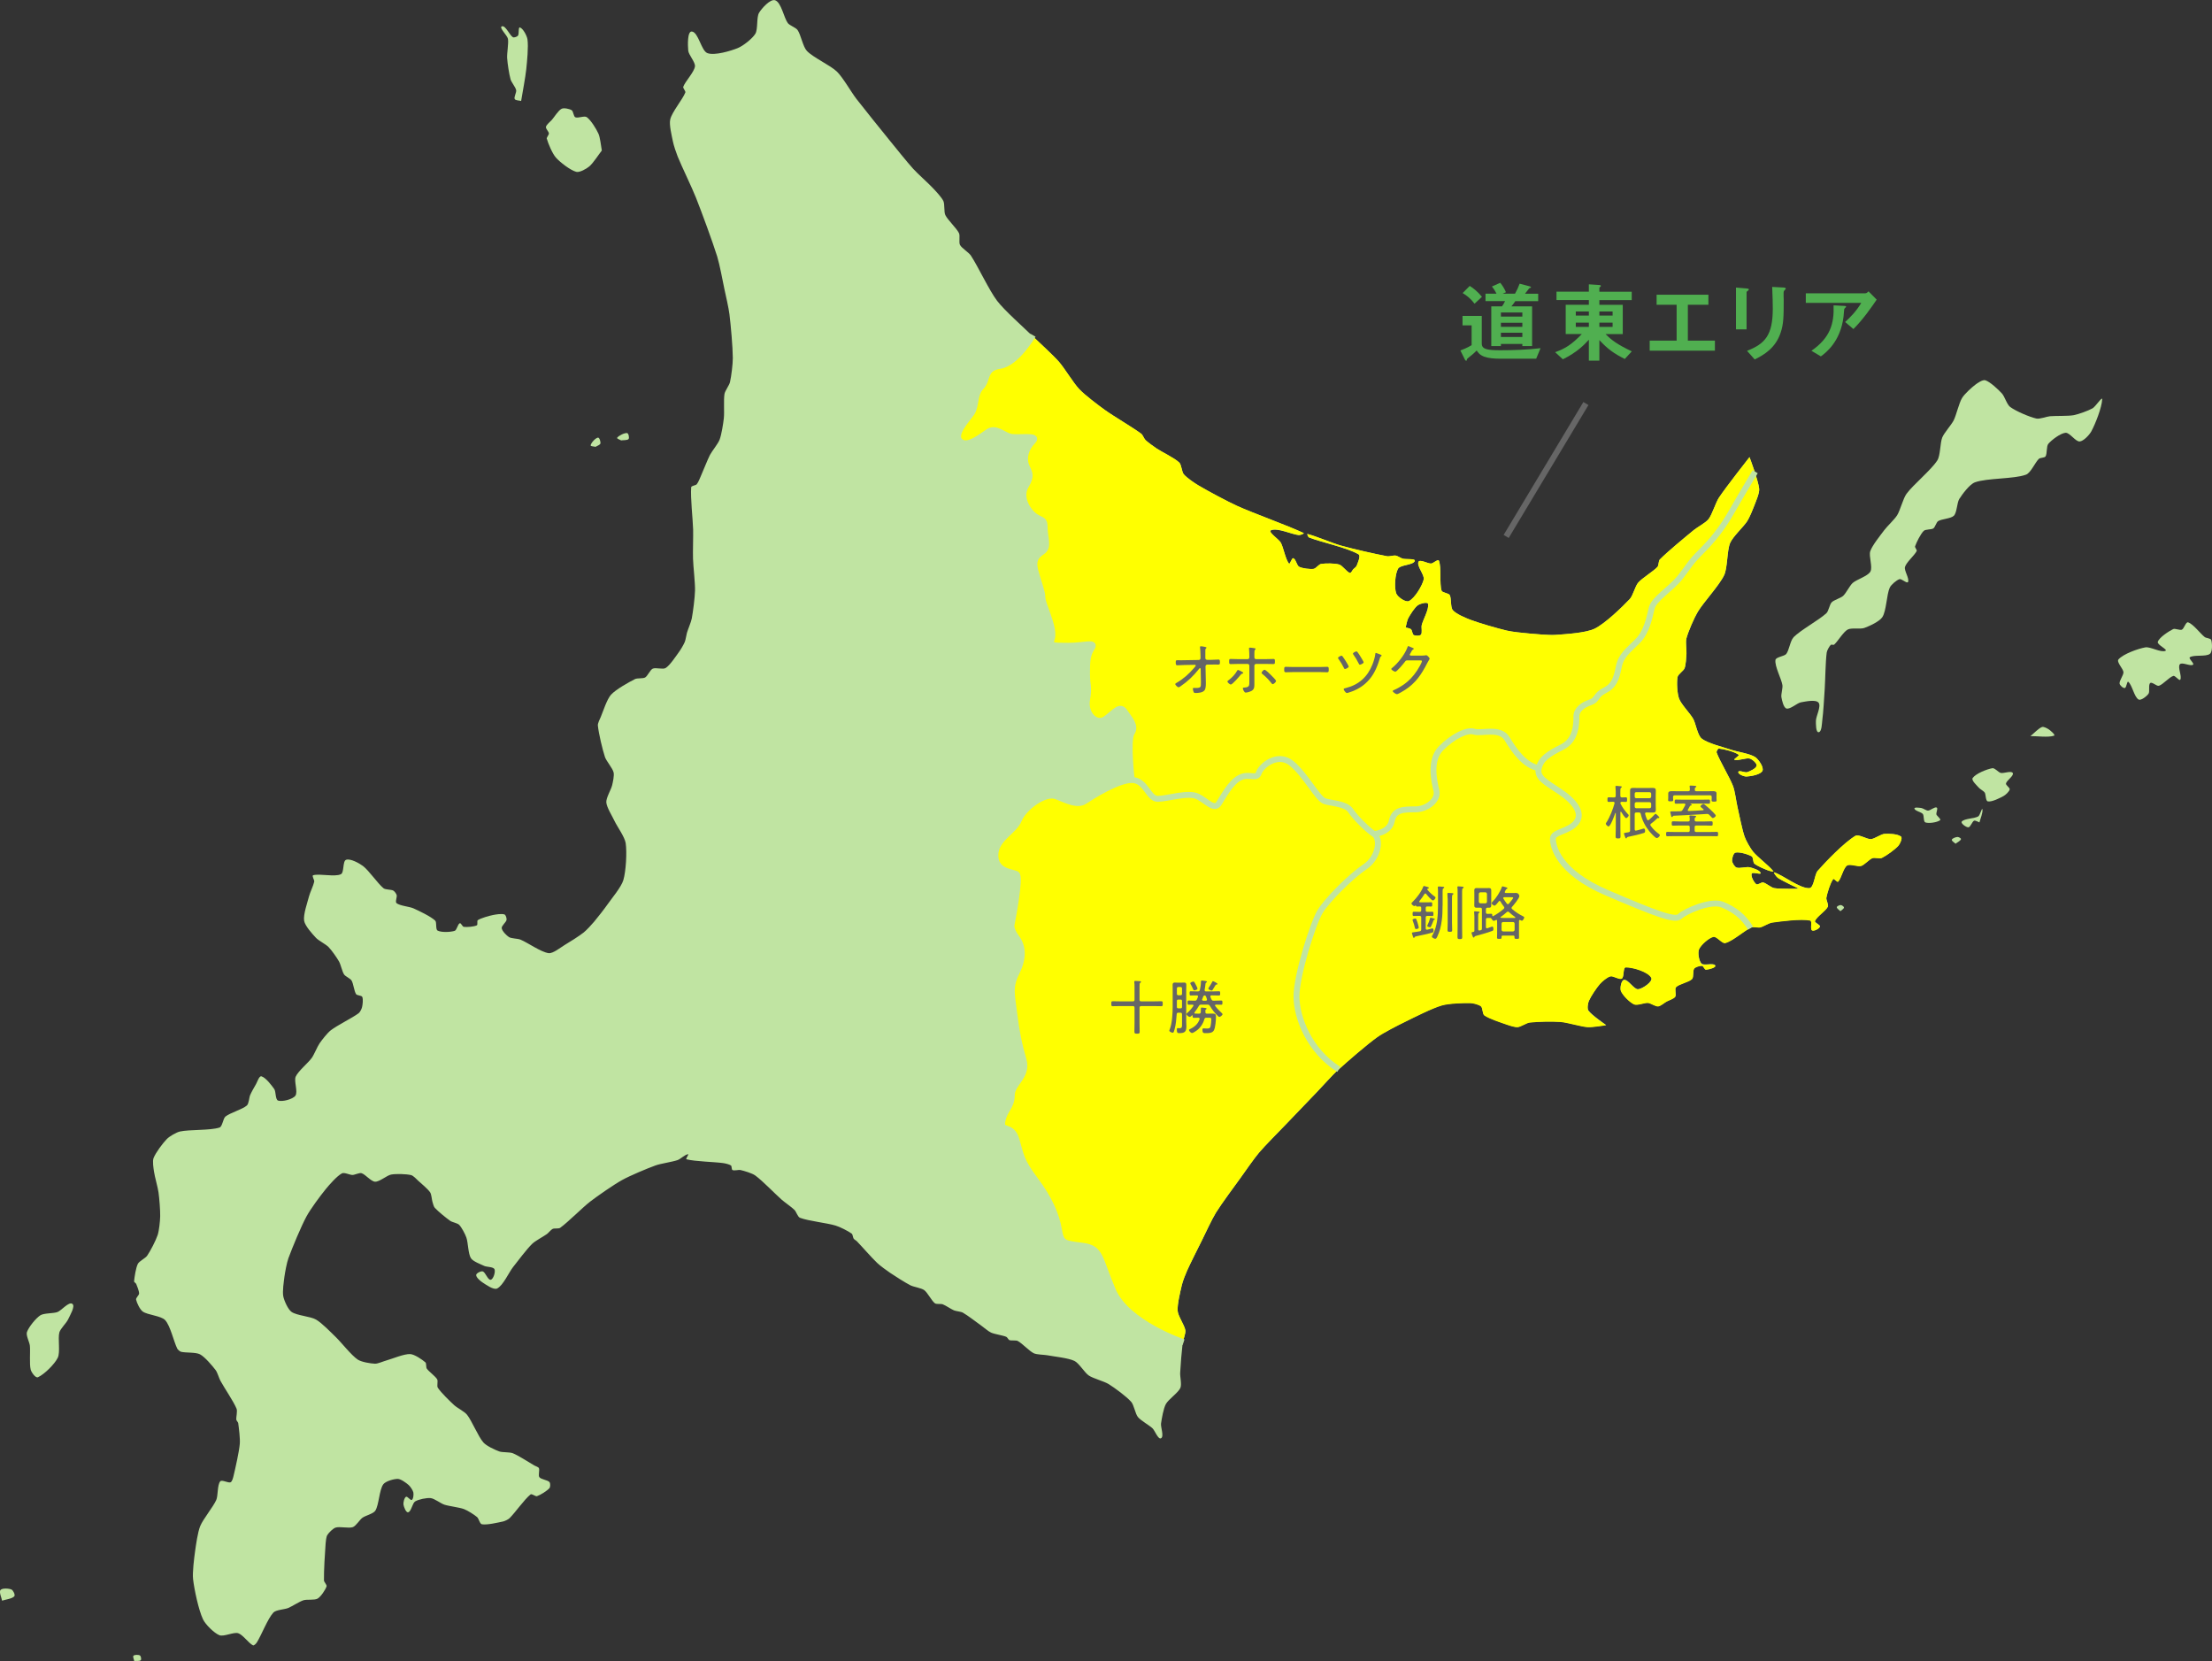 <?xml version="1.0" encoding="UTF-8"?><svg id="_レイヤー_2" xmlns="http://www.w3.org/2000/svg" viewBox="0 0 374.5 281.18"><rect x="0" y="0" width="374.5" height="281.18" fill="#333333" stroke="none"/><defs><style>.cls-1{stroke:#c0e4a2;}.cls-1,.cls-2{fill:none;stroke-miterlimit:10;}.cls-3{fill:#c0e4a2;}.cls-2{stroke:#666;}.cls-4{fill:#50af50;}.cls-5{fill:#666;}.cls-6{fill:#ff0;}</style></defs><g id="_文字_写真"><path class="cls-3" d="m327.83,137.85c.08.28.86.82.63,1-.51.37-1.9.58-2.49.37-.35-.13-.2-1.14-.43-1.43-.26-.33-1.32-.5-1.42-.91-.07-.28.88-.14,1.17-.1.3.04.83.45,1.14.44.39-.01,1.11-.68,1.46-.52.26.12-.12.88-.05,1.16"/><path class="cls-3" d="m336,134.15c-.18-.27-.79-.57-.99-.82-.31-.37-1.3-1.23-1.03-1.63.54-.76,2.42-1.5,3.34-1.66.4-.07,1.02.71,1.42.8.49.12,1.8-.43,2.03.02.23.47-1.05,1.25-1.15,1.77-.06.29.68.71.63.99-.07.37-.69.94-1.02,1.12-.62.34-1.99,1.05-2.68.92-.4-.07-.32-1.18-.54-1.52"/><path class="cls-3" d="m343.76,124.61c.49-.38,1.37-1.33,1.96-1.54.3-.11.93.25,1.19.43.27.2,1.16.93.84,1.04-.94.33-2.99.05-3.99.07"/><path class="cls-3" d="m335.14,139.22c-.23-.07-.7-.38-.92-.29-.34.15-.6,1.09-.97,1.12-.37.02-1.36-.7-1.11-.98.49-.54,2.17-.49,2.79-.87.3-.18.63-1.55.7-1.21.11.56-.37,1.67-.5,2.22"/><path class="cls-3" d="m331.07,142.82c-.15-.17-.68-.46-.62-.67.08-.26.7-.46.97-.47.17-.01.63.22.58.38-.09.29-.7.58-.93.77"/><path class="cls-3" d="m365.31,108.67c.28-.8,1.85-1.79,2.6-2.17.33-.17,1.15.24,1.49.09.37-.17.67-1.36,1.05-1.24.9.29,2.08,1.93,2.83,2.5.24.18,1,.2,1.09.48.17.56.24,1.98-.22,2.35-.67.54-2.68.11-3.4.58-.29.19.82,1.07.54,1.26-.46.32-1.87-.5-2.23-.07-.42.49.39,2.03.07,2.6-.16.29-.85-.72-1.17-.63-.71.2-1.74,1.45-2.45,1.67-.37.11-1.15-.7-1.46-.47-.37.28-.04,1.44-.3,1.82-.28.4-1.27,1.21-1.69.97-.74-.44-1.07-2.43-1.73-2.99-.23-.19-.29.99-.59,1.05-.29.06-.86-.47-.89-.77-.04-.5.68-1.41.66-1.91-.03-.58-1.23-1.73-.84-2.17.82-.93,3.31-1.81,4.53-2.03.85-.16,2.63.93,3.42.58.45-.2-1.46-1.03-1.29-1.5"/><path class="cls-3" d="m303.64,107.91c-.54.54-.74,2.19-1.22,2.79-.33.41-1.77.51-1.83,1.03-.14,1.09,1,3.15,1.18,4.24.08.51-.26,1.55-.17,2.06.09.51.36,1.78.86,1.91.64.17,1.79-.93,2.44-1.05.74-.13,2.52-.53,2.99.06.49.61-.45,2.3-.45,3.08,0,.49-.03,1.97.47,1.92.53-.05.54-1.5.61-2.02.18-1.31.32-3.96.41-5.28.1-1.55.13-4.65.34-6.19.05-.36.43-1.03.68-1.29.1-.11.47.05.58-.05.64-.58,1.54-2.14,2.29-2.55.62-.34,2.15-.03,2.81-.27.84-.3,2.59-1.09,3.07-1.85.68-1.08.71-3.81,1.24-4.97.23-.5,1.13-1.27,1.65-1.44.36-.11,1.29.82,1.45.47.26-.59-.69-1.91-.52-2.53.23-.81,1.61-1.95,1.98-2.7.09-.19-.34-.6-.27-.8.25-.71.93-2.08,1.46-2.61.3-.3,1.28-.19,1.63-.42.31-.21.51-1.05.82-1.24.6-.37,2.18-.41,2.67-.92.51-.54.51-2.19.9-2.82.52-.82,1.75-2.49,2.65-2.82,2.06-.75,6.6-.54,8.65-1.3.81-.3,1.55-2.09,2.18-2.68.22-.21.97-.16,1.13-.41.29-.46.12-1.71.47-2.13.56-.66,2.06-1.8,2.92-1.87.7-.05,1.68,1.51,2.38,1.47.65-.03,1.67-1.13,1.98-1.71.68-1.26,1.77-4,1.84-5.43.03-.56-1.14,1.26-1.63,1.53-.74.41-2.35,1-3.19,1.16-.99.18-3.02.09-4.02.18-.58.05-1.74.52-2.31.39-1.18-.27-3.45-1.24-4.43-1.96-.54-.39-.94-1.8-1.4-2.29-.61-.66-1.96-1.95-2.81-2.23-.44-.14-1.33.48-1.7.76-.63.48-1.82,1.56-2.23,2.24-.53.86-.97,2.88-1.42,3.78-.39.78-1.61,2.1-1.94,2.91-.37.92-.3,3.04-.83,3.87-1.03,1.62-4.08,4.11-5.22,5.66-.58.8-1.06,2.78-1.58,3.62-.44.72-1.7,1.87-2.2,2.55-.64.86-2.02,2.55-2.36,3.56-.27.81.44,2.68.03,3.43-.43.78-2.33,1.34-3,1.93-.51.46-1.12,1.74-1.63,2.2-.41.37-1.55.68-1.93,1.08-.36.37-.52,1.51-.9,1.85-1.27,1.17-4.37,2.85-5.58,4.08"/><path class="cls-3" d="m85.86,9.82c.06.91.33,2.73.58,3.61.14.5.85,1.33.95,1.84.08.37-.41,1.15-.25,1.49.12.26.82.25,1.09.33.22-1.34.73-4.02.87-5.38.13-1.26.39-3.81.2-5.06-.09-.58-.71-1.79-1.26-2-.33-.13-.13,1.1-.34,1.38-.13.18-.67.38-.86.27-.57-.33-1.25-2.05-1.87-1.84-.56.18.93,1.54,1.03,2.12.13.8-.19,2.43-.14,3.24"/><path class="cls-3" d="m92.58,23.49c.24.85.95,2.52,1.53,3.18.7.79,2.44,2.15,3.46,2.42.57.15,1.74-.53,2.19-.91.66-.55,1.6-2.03,2.13-2.7-.14-.72-.27-2.2-.58-2.87-.35-.78-1.28-2.29-1.97-2.78-.4-.28-1.5.23-1.94.02-.3-.14-.33-1.02-.61-1.19-.36-.23-1.31-.44-1.7-.25-.56.27-1.23,1.39-1.64,1.86-.26.3-.94.82-1.02,1.21-.07.29.48.8.5,1.1.02.25-.43.69-.36.93"/><path class="cls-3" d="m105.16,74.55c.31-.06,1.06.01,1.26-.23.16-.2,0-.98-.25-1.01-.46-.05-1.39.42-1.68.78-.13.16.5.35.67.46"/><path class="cls-3" d="m100,75.37c-.05.21.62.2.83.27.2-.14.76-.32.82-.56.07-.26-.15-1.04-.42-1-.44.08-1.12.85-1.23,1.28"/><path class="cls-3" d="m12.24,220.71c-.6-.41-1.85,1.16-2.53,1.4-.69.25-2.28.15-2.89.55-.76.5-1.96,1.98-2.26,2.84-.19.56.44,1.71.5,2.3.1,1.01-.11,3.08.14,4.06.11.43.81,1.45,1.22,1.28,1.08-.48,2.85-2.24,3.36-3.3.46-.97-.01-3.24.27-4.28.17-.64,1.21-1.61,1.48-2.21.28-.62,1.28-2.25.72-2.63"/><path class="cls-3" d="m1.96,269.08c-.42-.19-1.56-.28-1.87.07-.3.35.2,1.36.26,1.81.52-.18,1.72-.32,2.07-.74.2-.24-.19-1.01-.47-1.14"/><path class="cls-3" d="m23.7,280.24c-.23-.14-.9-.15-1.1.04-.16.16.1.68.13.9.28-.04.9.05,1.1-.14.14-.14.04-.69-.14-.8"/><path class="cls-3" d="m311.66,153.2c-.19,0-.67.18-.68.37-.02.23.46.51.61.68.15-.16.59-.4.6-.62.01-.17-.37-.42-.54-.42"/><path class="cls-3" d="m238.42,104.65c.33-.6,1.07-1.8,1.62-2.19.36-.26,1.66-.65,1.74-.22.18.92-.87,2.68-1.08,3.6-.09.39.13,1.28-.12,1.59-.19.24-.95.22-1.22.08-.24-.13-.27-.8-.47-.99-.17-.16-.68-.23-.91-.3.11-.39.24-1.21.44-1.57m83.43,36.97c-.54-.46-2.09-.52-2.8-.46-.61.05-1.68.85-2.29.89-.67.05-2.06-.89-2.64-.55-1.87,1.11-4.94,4.29-6.38,5.92-.54.61-.61,2.9-1.42,2.93-1.62.06-4.38-2.16-5.92-2.67-.26-.09.38.77.61.93.83.55,3.55,1.83,3.55,1.83,0,0-3.15.08-4.18-.1-.52-.09-1.36-.85-1.88-.96-.29-.06-.92.48-1.15.3-.39-.3-.96-1.33-.78-1.79.14-.35,1.64.25,1.52-.11-.17-.5-1.36-.85-1.87-.97-.54-.12-1.7.24-2.22.05-.32-.12-.72-.8-.75-1.14-.03-.38.21-1.31.58-1.39.69-.16,2.14.28,2.75.64.28.16.2,1.01.44,1.22.48.41,1.67.9,2.26,1.13.22.09,1.1.34.95.15-.73-.93-2.65-2.37-3.41-3.28-.47-.57-1.2-1.87-1.45-2.57-.42-1.21-.92-3.75-1.2-5-.2-.89-.43-2.71-.76-3.56-.56-1.47-2.22-4.18-2.77-5.66-.07-.19.21-.7.4-.68.87.08,2.62.53,3.32,1.04.22.16-.96.77-.7.86.61.21,1.96-.37,2.59-.21.4.11,1.24.8,1.16,1.21-.09.48-1.14.94-1.6,1.1-.36.12-1.44-.41-1.5-.04-.07.39.99.79,1.38.77.72-.04,2.41-.32,2.71-.97.27-.6-.68-1.95-1.22-2.31-.9-.6-3.11-.91-4.12-1.26-1.26-.44-3.94-1.06-4.97-1.9-.7-.58-.98-2.55-1.43-3.34-.51-.9-2.01-2.42-2.38-3.4-.32-.86-.43-2.76-.26-3.66.08-.47,1.02-1.05,1.19-1.49.22-.57.28-1.82.32-2.43.04-.65-.18-1.99-.01-2.62.32-1.18,1.3-3.44,1.92-4.49.98-1.64,3.66-4.48,4.47-6.22.59-1.25.47-4.17,1.01-5.44.46-1.08,2.25-2.71,2.89-3.69.39-.6.93-1.92,1.18-2.58.26-.71.92-2.15.85-2.9-.13-1.4-1.64-5.36-1.64-5.36,0,0-4,5.08-5.19,6.88-.55.84-1.13,2.82-1.74,3.61-.48.62-1.91,1.36-2.51,1.86-1.47,1.21-4.42,3.63-5.75,4.98-.23.24-.17,1.02-.4,1.26-.72.77-2.58,1.87-3.27,2.67-.5.59-.88,2.19-1.41,2.76-1.34,1.41-4.2,4.17-5.95,5.02-1.51.73-4.94.93-6.61,1.05-1.13.08-3.41-.14-4.54-.24-.93-.08-2.81-.27-3.72-.48-1.57-.37-4.68-1.27-6.19-1.84-.79-.3-2.42-.98-2.96-1.63-.42-.5-.2-1.99-.52-2.55-.2-.34-1.26-.38-1.38-.75-.38-1.21.01-3.88-.45-5.07-.13-.33-.97.47-1.32.49-.54.03-1.91-.78-2.14-.29-.33.71,1.07,2.23.89,2.99-.26,1.07-1.51,3.16-2.5,3.65-.57.28-1.97-.72-2.17-1.33-.33-.99-.19-3.26.33-4.16.39-.67,2.5-.57,2.82-1.28.22-.47-1.54-.26-2.04-.41-.31-.09-.87-.47-1.19-.52-.36-.06-1.09.18-1.45.11-1.96-.36-5.85-1.25-7.77-1.79-1.45-.4-4.23-1.6-5.69-1.97-.15-.04.1.52.24.58,2.06.82,6.48,1.72,8.39,2.86.42.25-.16,1.48-.33,1.94-.07.2-.44.44-.58.59-.14.15-.36.68-.56.62-.54-.18-1.25-1.25-1.8-1.42-.74-.23-2.33-.23-3.09-.1-.37.06-.88.78-1.25.83-.62.08-1.91-.07-2.46-.36-.38-.2-.56-1.31-.98-1.44-.28-.09-.56,1.13-.74.9-.59-.74-.92-2.7-1.37-3.53-.32-.59-2.28-1.85-1.66-2.11,1.1-.47,3.52.71,4.71.82.22.02.99-.25.8-.35-2.74-1.29-8.47-3.33-11.23-4.58-1.69-.77-4.96-2.52-6.56-3.47-.68-.4-2-1.3-2.5-1.9-.34-.41-.38-1.62-.76-1.98-.82-.78-2.88-1.75-3.82-2.37-.49-.33-1.45-1.02-1.88-1.42-.24-.22-.47-.88-.73-1.08-1.47-1.09-4.66-2.95-6.15-4.02-1.14-.82-3.38-2.51-4.34-3.52-1-1.05-2.5-3.57-3.46-4.66-1.05-1.19-3.42-3.32-4.55-4.43-1.48-1.46-4.64-4.23-5.91-5.89-1.34-1.76-3.22-5.81-4.44-7.66-.36-.54-1.54-1.23-1.84-1.8-.23-.44.05-1.55-.17-1.99-.42-.86-1.89-2.2-2.31-3.06-.26-.54-.08-1.83-.33-2.37-.29-.63-1.26-1.65-1.73-2.15-.81-.87-2.6-2.45-3.4-3.33-1.03-1.14-2.96-3.55-3.93-4.74-1.43-1.77-4.3-5.31-5.69-7.11-.86-1.12-2.27-3.61-3.28-4.59-1.11-1.07-4.03-2.38-5.09-3.51-.66-.7-1.01-2.72-1.56-3.51-.29-.42-1.35-.78-1.66-1.19-.66-.88-1.1-3.49-2.14-3.86-.81-.29-2.29,1.38-2.73,2.12-.46.78-.16,2.78-.63,3.55-.49.82-2.08,2.06-2.97,2.42-1.21.49-3.91,1.3-5.13.86-1.06-.38-1.51-3.51-2.63-3.66-.81-.11-.7,2.4-.63,3.22.06.73,1.23,1.97,1.14,2.69-.14.98-1.64,2.51-1.98,3.44-.09.24.44.73.35.97-.48,1.21-2.24,3.27-2.55,4.53-.23.92.27,2.84.45,3.77.13.66.56,1.93.81,2.55.72,1.77,2.4,5.2,3.1,6.98.97,2.45,2.79,7.39,3.58,9.91.42,1.36.94,4.17,1.23,5.56.23,1.06.72,3.17.85,4.25.23,1.84.56,5.55.57,7.4,0,1.03-.25,3.08-.48,4.08-.12.53-.83,1.45-.93,1.99-.17,1.01,0,3.09-.11,4.11-.1.92-.39,2.77-.72,3.64-.27.71-1.27,1.9-1.63,2.58-.41.8-1.06,2.49-1.43,3.31-.19.42-.51,1.3-.8,1.65-.17.21-.93.25-.95.52-.14,1.78.28,5.36.33,7.15.03,1.23-.06,3.7-.02,4.93.04,1.35.37,4.05.34,5.41-.03,1.19-.33,3.55-.55,4.72-.12.63-.64,1.81-.82,2.43-.11.38-.21,1.17-.36,1.53-.19.46-.7,1.33-1,1.73-.52.71-1.5,2.22-2.24,2.69-.46.29-1.69-.12-2.19.11-.44.21-.86,1.24-1.28,1.49-.37.22-1.32.08-1.71.27-1.09.55-3.26,1.76-4.08,2.66-.69.77-1.33,2.81-1.73,3.76-.15.35-.53,1.07-.49,1.45.14,1.36.77,4.03,1.2,5.33.24.7,1.28,1.87,1.46,2.59.14.54-.12,1.67-.25,2.21-.18.74-1.03,2.11-.98,2.87.06.86,1.02,2.36,1.38,3.14.45.95,1.74,2.72,1.9,3.76.23,1.56.05,4.77-.4,6.28-.35,1.17-1.97,3.09-2.67,4.09-.53.76-1.67,2.22-2.26,2.92-.41.49-1.28,1.44-1.78,1.84-.77.61-2.42,1.65-3.27,2.15-.64.38-1.92,1.44-2.66,1.35-1.32-.17-3.56-1.8-4.8-2.3-.46-.18-1.5-.16-1.92-.42-.41-.25-1.16-1.02-1.23-1.5-.06-.4.74-1,.82-1.4.05-.24-.12-.85-.35-.93-.46-.17-1.48,0-1.97.1-.66.14-1.97.5-2.54.86-.19.12.03.79-.17.88-.5.24-1.66.33-2.21.26-.23-.03-.47-.7-.68-.61-.35.15-.49,1.16-.86,1.28-.69.23-2.25.3-2.89-.04-.39-.2-.1-1.4-.42-1.7-.77-.71-2.71-1.63-3.66-2.06-.69-.31-2.28-.42-2.87-.88-.27-.21.11-1.04.02-1.37-.06-.23-.37-.66-.59-.77-.37-.19-1.31-.12-1.64-.39-.99-.81-2.45-2.98-3.47-3.76-.61-.46-2.15-1.32-2.87-1.05-.61.23-.29,2.17-.88,2.44-1.06.5-3.56-.15-4.69.17-.27.08.24.82.18,1.09-.13.65-.72,1.84-.88,2.48-.26,1.02-1,3.09-.83,4.13.14.87,1.4,2.25,2,2.89.45.49,1.68,1.09,2.14,1.57.53.54,1.4,1.79,1.77,2.44.29.51.53,1.7.85,2.19.22.34,1.06.68,1.27,1.03.32.52.43,1.8.77,2.31.16.24.92.2,1.04.46.18.39.07,1.31-.03,1.73-.06.29-.34.86-.58,1.04-1.11.82-3.62,2.04-4.72,2.89-.57.44-1.48,1.61-1.89,2.2-.4.58-.92,1.91-1.33,2.48-.61.85-2.3,2.22-2.72,3.17-.32.74.42,2.57-.05,3.22-.45.61-2.2,1.06-2.92.83-.49-.15-.36-1.52-.65-1.94-.44-.63-1.44-1.96-2.18-2.17-.38-.11-.71.97-.91,1.31-.27.45-.79,1.38-1,1.87-.18.42-.21,1.46-.56,1.76-.77.67-2.83,1.23-3.62,1.87-.41.33-.51,1.7-1.01,1.86-1.6.52-5.04.31-6.69.67-.62.14-1.77.81-2.22,1.27-.69.7-1.89,2.31-2.25,3.22-.21.53-.01,1.73.07,2.29.13.9.65,2.65.77,3.55.14,1,.3,3.02.28,4.03-.02.8-.18,2.41-.43,3.17-.31.93-1.22,2.69-1.78,3.5-.3.43-1.33.91-1.57,1.37-.34.68-.57,2.21-.64,2.96-.01.14.3.31.36.44.16.39.49,1.2.49,1.62,0,.29-.57.75-.51,1.03.12.57.66,1.7,1.13,2.03.83.59,3.1.71,3.79,1.45.89.96,1.46,3.65,2.05,4.82.09.19.44.48.64.54.78.2,2.49.05,3.21.43.83.44,2.07,1.92,2.64,2.66.31.4.58,1.38.82,1.82.65,1.2,2.21,3.46,2.73,4.72.18.43-.09,1.41-.04,1.87.02.16.29.41.32.57.12.87.34,2.63.27,3.5-.12,1.37-.73,4.06-1.05,5.4-.07.3-.23.99-.51,1.12-.41.17-1.48-.5-1.76-.15-.51.63-.34,2.42-.67,3.16-.53,1.18-2.22,3.21-2.71,4.4-.42,1.01-.72,3.19-.87,4.27-.16,1.17-.47,3.55-.34,4.73.2,1.74.93,5.2,1.68,6.79.41.87,1.88,2.33,2.78,2.69.74.29,2.41-.57,3.17-.34.78.23,1.78,1.7,2.51,2.05.19.09.56-.33.67-.51.76-1.22,1.81-3.96,2.77-5.02.44-.49,1.9-.53,2.51-.78.68-.28,1.91-1.1,2.61-1.32.57-.18,1.87.03,2.39-.28.55-.33,1.3-1.46,1.51-2.06.09-.26-.43-.73-.44-1.01-.03-1.57.16-4.7.28-6.26.03-.36.1-1.13.29-1.43.25-.4.96-1.12,1.41-1.26.7-.22,2.23.17,2.91-.08.53-.19,1.16-1.25,1.62-1.58.5-.37,1.86-.68,2.19-1.21.61-.98.66-3.49,1.33-4.44.38-.54,1.81-.94,2.47-.93.52.01,1.43.68,1.83,1.03.28.24.72.89.8,1.25.07.32.02,1.11-.26,1.28-.24.14-.73-.67-.98-.53-.3.17-.48.98-.43,1.32.06.38.43,1.4.8,1.3.53-.14.71-1.54,1.17-1.83.57-.36,1.96-.64,2.63-.57.64.07,1.71.91,2.32,1.11.81.27,2.54.45,3.35.76.6.23,1.71.93,2.2,1.35.28.24.45,1.15.81,1.21.9.15,2.72-.29,3.61-.48.29-.07.86-.34,1.07-.55.95-.94,2.51-3.18,3.55-4.02.22-.18.83.38,1.1.29.59-.2,1.68-.88,2.1-1.35.17-.2.18-.85,0-1.04-.32-.35-1.42-.44-1.7-.82-.23-.3.07-1.17-.08-1.53-.09-.2-.58-.34-.77-.45-.91-.52-2.68-1.69-3.66-2.08-.54-.21-1.74-.11-2.28-.3-.72-.26-2.17-.93-2.68-1.51-.9-1.02-1.93-3.62-2.77-4.69-.42-.54-1.68-1.17-2.18-1.63-.75-.69-2.22-2.11-2.78-2.96-.19-.3.07-1.1-.1-1.41-.32-.55-1.41-1.31-1.77-1.83-.15-.22-.03-.87-.23-1.05-.55-.48-1.84-1.36-2.57-1.4-1.05-.05-3.05.81-4.06,1.09-.48.13-1.41.55-1.9.54-.76-.03-2.31-.28-2.94-.71-1.09-.74-2.74-2.87-3.69-3.79-.81-.78-2.39-2.43-3.37-2.98-.94-.54-3.25-.67-4.13-1.29-.61-.43-1.25-1.9-1.4-2.64-.16-.82.09-2.51.2-3.34.11-.79.4-2.37.68-3.13.66-1.8,2.13-5.34,3.04-7.03.67-1.25,2.36-3.53,3.26-4.63.61-.74,1.9-2.23,2.75-2.68.4-.21,1.33.27,1.78.27.39,0,1.17-.41,1.54-.3.65.19,1.61,1.41,2.29,1.44.75.04,1.99-1.07,2.73-1.21.83-.15,2.54-.1,3.36.09.39.09.95.71,1.24.98.52.47,1.61,1.37,2,1.95.23.34.27,1.22.39,1.61.08.26.21.81.4,1.01.58.62,1.91,1.71,2.61,2.2.34.24,1.22.38,1.51.67.43.45,1.02,1.57,1.22,2.16.3.84.29,2.73.77,3.49.35.55,1.67,1.03,2.26,1.31.41.19,1.54.14,1.73.55.2.43-.18,1.7-.64,1.79-.48.09-.88-1.26-1.34-1.41-.3-.1-1.1.29-1.12.6-.02.41.7,1.02,1.04,1.24.57.37,1.9,1.35,2.51,1.05,1.01-.5,1.99-2.73,2.69-3.62.78-1,2.32-3.04,3.23-3.93.54-.53,1.9-1.23,2.51-1.67.26-.19.68-.73.97-.87.29-.14,1.01.01,1.27-.18,1.37-.99,3.75-3.41,5.08-4.44,1.29-.99,3.97-2.85,5.39-3.64,1.35-.75,4.21-1.95,5.67-2.48.91-.33,2.84-.59,3.75-.91.48-.17,1.26-.95,1.76-.99.22-.02-.48.8-.26.86,1.51.38,4.66.43,6.2.64.34.05,1.04.2,1.32.4.17.12.08.69.27.78.31.15,1.04-.08,1.37,0,.64.15,1.94.53,2.48.92,1.23.89,3.34,3.1,4.48,4.1.52.46,1.67,1.24,2.16,1.73.29.28.55,1.18.93,1.33,1.44.55,4.56.87,6.04,1.32.73.22,2.1.91,2.72,1.36.18.13.2.66.33.85.09.14.41.31.53.43.88.91,2.54,2.82,3.46,3.69.5.48,1.63,1.29,2.2,1.68.83.56,2.52,1.64,3.42,2.1.55.28,1.83.45,2.33.81.58.42,1.24,1.79,1.81,2.23.26.2,1.01.06,1.32.17.51.19,1.41.82,1.91,1.03.36.15,1.17.2,1.51.39.82.46,2.3,1.62,3.07,2.16.43.3,1.23,1.01,1.71,1.22.61.27,1.95.45,2.57.71.18.07.35.49.53.56.34.12,1.11-.02,1.42.15.75.4,1.94,1.7,2.7,2.07.52.25,1.72.24,2.28.34,1.16.22,3.55.45,4.61.96.78.38,1.71,1.98,2.43,2.47.76.51,2.58.97,3.36,1.45,1.03.64,3.02,2.1,3.82,3.01.46.52.69,2.01,1.13,2.56.49.61,1.9,1.38,2.47,1.91.41.38.96,1.96,1.45,1.69.55-.3-.08-1.87,0-2.49.12-.84.41-2.56.82-3.3.44-.8,2.07-1.89,2.45-2.72.27-.58-.07-1.93-.03-2.57.06-1.26.27-3.77.42-5.02.07-.55.55-1.63.46-2.18-.14-.87-1.24-2.4-1.3-3.28-.09-1.11.46-3.31.71-4.39.15-.64.63-1.87.9-2.46.58-1.29,1.87-3.83,2.5-5.1.58-1.17,1.67-3.54,2.36-4.66.94-1.52,3.08-4.4,4.13-5.85.78-1.09,2.3-3.29,3.16-4.31,1.04-1.23,3.31-3.5,4.42-4.66,1.36-1.42,4.1-4.26,5.46-5.69.89-.93,2.61-2.86,3.56-3.73,1.59-1.45,4.84-4.27,6.59-5.52,1.09-.78,3.49-2,4.7-2.59,1.54-.76,4.61-2.32,6.26-2.79,1.16-.33,3.6-.42,4.81-.39.47.01,1.44.25,1.8.56.3.27.23,1.28.56,1.52.84.59,2.82,1.22,3.79,1.56.45.16,1.38.47,1.86.43.54-.05,1.49-.71,2.03-.78,1.3-.16,3.93-.2,5.23-.1,1.16.09,3.42.8,4.58.88.79.06,3.13-.33,3.13-.33,0,0-2.44-1.66-3-2.45-.24-.34-.09-1.27.08-1.65.34-.79,1.31-2.24,1.88-2.88.36-.41,1.23-1.15,1.76-1.28.48-.12,1.51.62,1.94.37.43-.25.16-1.88.66-1.89,1.16-.03,3.75.73,4.32,1.75.36.64-1.48,1.9-2.22,1.96-.71.06-1.66-1.65-2.38-1.59-.48.05-.72,1.42-.54,1.87.3.74,1.51,1.95,2.24,2.27.54.24,1.76-.3,2.35-.25.45.04,1.26.62,1.71.59.4-.03,1.06-.6,1.41-.8.37-.21,1.26-.48,1.49-.83.22-.34-.15-1.33.13-1.62.53-.55,2.19-.83,2.72-1.38.31-.32.09-1.4.36-1.76.21-.28.97-.5,1.33-.47.23.02.43.66.66.65.43-.01,1.81-.37,1.56-.72-.35-.47-1.9.11-2.31-.3-.44-.44-.67-1.87-.42-2.43.32-.74,1.64-1.92,2.43-2.11.55-.13,1.47,1.19,2.02,1.05,1.25-.31,3.23-2.11,4.4-2.64.35-.16,1.16.06,1.53-.02.52-.12,1.46-.73,1.99-.81,1.6-.22,4.85-.66,6.43-.35.42.08-.04,1.45.32,1.67.31.2,1.23-.28,1.34-.63.1-.3-.95-.65-.84-.94.3-.76,1.82-1.7,2.18-2.43.17-.34-.32-1.14-.25-1.52.16-.82.65-2.47,1.15-3.15.14-.19.67.6.84.43.56-.54.86-2.29,1.51-2.73.49-.34,1.81.23,2.38.07.56-.16,1.37-1.11,1.91-1.32.38-.15,1.26.12,1.62-.05.79-.38,2.22-1.42,2.8-2.07.27-.3.73-1.29.42-1.55"/><path class="cls-6" d="m226.66,181.01c-4.98-3.12-7.17-8.76-7.17-12.35s2.79-12.35,3.98-14.34,5.18-5.97,7.57-7.57,2.79-4.78,1.59-5.58c-1.19-.8-3.19-2.79-3.98-3.98s-3.19-1.19-4.38-1.59-3.19-4.38-5.58-6.37c-2.39-1.99-5.18.4-5.58,1.59-.4,1.19-1.59,0-3.19.8s-2.79,3.19-3.58,4.38-1.99-.4-3.58-1.19-5.18.4-6.77.4-1.99-3.19-4.38-3.19-6.77,2.79-7.97,3.58-2.79,0-4.78-.8-5.58,1.99-6.37,3.98-3.98,3.19-3.98,5.97,2.79,2.79,3.58,3.19-.8,8.36-.8,8.36c0,0-.4.8.8,2.39,1.19,1.59,1.19,3.58,0,5.97-1.19,2.39-.8,3.58-.4,6.77.4,3.19.8,5.18,1.59,7.97s-1.99,3.98-1.99,5.97-1.19,2.39-1.59,4.38c-.4,1.99,1.59.4,2.39,3.19s.8,3.58,3.19,6.77c2.39,3.19,3.58,5.97,3.98,8.36.4,2.39.8,2.39,3.98,2.79s2.79,1.99,5.18,7.57c2.39,5.58,11.95,8.76,11.95,8.76l-.15.18c.07-.55.55-1.63.46-2.18-.14-.87-1.24-2.4-1.3-3.28-.09-1.11.46-3.31.71-4.39.15-.64.63-1.87.9-2.46.58-1.29,1.87-3.83,2.5-5.1.58-1.17,1.67-3.54,2.36-4.66.94-1.52,3.08-4.4,4.13-5.85.78-1.09,2.3-3.29,3.16-4.31,1.04-1.23,3.31-3.5,4.42-4.66,1.36-1.42,4.1-4.26,5.46-5.69.89-.93,2.61-2.86,3.56-3.73l.07-.08Z"/><path class="cls-6" d="m292.1,159.65c1.19-.29,3.06-1.95,4.24-2.56l.02.02c-1.19-1.99-2.79-3.19-4.78-3.98s-6.37,1.19-7.17,1.99-3.98-.4-12.35-3.98c-8.36-3.58-9.16-7.97-9.16-9.16s2.79-1.19,3.98-2.79c1.19-1.59-.4-3.58-2.79-5.18-2.39-1.59-3.98-2.39-3.58-3.98-2.39-.4-4.18-2.99-5.38-4.98-1.19-1.99-4.38-.8-5.58-1.19-1.19-.4-3.58.8-5.58,2.79-1.99,1.99-1.19,5.58-.8,7.17.4,1.59-1.59,3.19-3.58,3.19s-3.58,0-3.98,1.99c-.4,1.99-2.99,2.19-2.99,2.19,1.19.8.8,3.98-1.59,5.58s-6.37,5.58-7.57,7.57-3.98,10.75-3.98,14.34,2.19,9.23,7.17,12.35l-.07.08c1.59-1.45,4.84-4.27,6.59-5.52,1.09-.78,3.49-2,4.7-2.59,1.54-.76,4.61-2.32,6.26-2.79,1.16-.33,3.6-.42,4.81-.39.47.01,1.44.25,1.8.56.3.27.23,1.28.56,1.52.84.59,2.82,1.22,3.79,1.56.45.16,1.38.47,1.86.43.54-.05,1.49-.71,2.03-.78,1.3-.16,3.93-.2,5.23-.1,1.16.09,3.42.8,4.58.88.79.06,3.13-.33,3.13-.33,0,0-2.44-1.66-3-2.45-.24-.34-.09-1.27.08-1.65.34-.79,1.31-2.24,1.88-2.88.36-.41,1.23-1.15,1.76-1.28.48-.12,1.51.62,1.94.37.43-.25.16-1.88.66-1.89,1.16-.03,3.75.73,4.32,1.75.36.64-1.48,1.9-2.22,1.96-.71.06-1.66-1.65-2.38-1.59-.48.05-.72,1.42-.54,1.87.3.74,1.51,1.95,2.24,2.27.54.24,1.76-.3,2.35-.25.45.04,1.26.62,1.71.59.4-.03,1.06-.6,1.41-.8.37-.21,1.26-.48,1.49-.83.22-.34-.15-1.33.13-1.62.53-.55,2.19-.83,2.72-1.38.31-.32.09-1.4.36-1.76.21-.28.97-.5,1.33-.47.23.02.43.66.66.65.43-.01,1.81-.37,1.56-.72-.35-.47-1.9.11-2.31-.3-.44-.44-.67-1.87-.42-2.43.32-.74,1.64-1.92,2.43-2.11.55-.13,1.47,1.19,2.02,1.05"/><path class="cls-6" d="m296.36,157.12c-1.19-1.99-2.79-3.19-4.78-3.98s-6.37,1.19-7.17,1.99-3.98-.4-12.35-3.98c-8.36-3.58-9.16-7.97-9.16-9.16s2.79-1.19,3.98-2.79c1.19-1.59-.4-3.58-2.79-5.18-2.39-1.59-3.98-2.39-3.58-3.98.4-1.59,1.59-2.39,3.98-3.58,2.39-1.19,2.39-3.98,2.39-5.18s1.19-1.99,2.39-2.39c1.19-.4.8-1.19,2.39-1.99s1.99-1.99,2.39-3.98c.4-1.99,1.59-2.79,3.19-4.38s1.99-3.98,2.39-5.58c.4-1.59,3.19-3.19,4.78-5.18,1.59-1.99,1.59-2.39,3.58-4.38,1.99-1.99,3.58-3.98,5.18-6.77l3.91-6.72c.35,1.07.69,2.22.75,2.84.07.75-.59,2.19-.85,2.9-.25.67-.8,1.99-1.18,2.58-.64.98-2.43,2.61-2.89,3.69-.54,1.27-.42,4.19-1.01,5.44-.82,1.73-3.49,4.57-4.47,6.22-.63,1.05-1.61,3.31-1.92,4.49-.17.63.05,1.97.01,2.62-.04.61-.1,1.86-.32,2.43-.17.44-1.1,1.02-1.19,1.49-.16.9-.06,2.8.26,3.66.36.97,1.87,2.49,2.38,3.4.45.79.73,2.77,1.43,3.34,1.03.84,3.71,1.46,4.97,1.9,1.02.35,3.23.66,4.12,1.26.54.36,1.49,1.72,1.22,2.31-.3.66-1.99.94-2.71.97-.39.02-1.45-.38-1.38-.77.06-.37,1.15.16,1.5.04.46-.16,1.51-.62,1.6-1.1.08-.41-.75-1.1-1.16-1.21-.63-.17-1.97.42-2.59.21-.26-.09.93-.69.7-.86-.7-.51-2.45-.95-3.32-1.04-.2-.02-.47.49-.4.68.55,1.47,2.21,4.19,2.77,5.66.33.85.55,2.68.76,3.56.29,1.25.78,3.79,1.2,5,.24.7.98,2,1.45,2.57.75.91,2.68,2.35,3.41,3.28.15.19-.72-.06-.95-.15-.59-.23-1.78-.72-2.26-1.13-.24-.21-.16-1.06-.44-1.22-.61-.35-2.07-.79-2.75-.64-.37.08-.6,1.02-.58,1.39.02.34.43,1.03.75,1.14.52.19,1.68-.17,2.22-.05.51.12,1.71.46,1.87.97.12.36-1.38-.24-1.52.11-.18.45.39,1.49.78,1.79.24.18.86-.36,1.15-.3.52.11,1.36.87,1.88.96,1.03.18,4.18.1,4.18.1,0,0-2.72-1.28-3.55-1.83-.23-.15-.88-1.01-.61-.93,1.54.51,4.3,2.72,5.92,2.67.81-.03.88-2.32,1.42-2.93,1.44-1.63,4.51-4.81,6.38-5.92.58-.34,1.97.6,2.64.55.61-.04,1.68-.84,2.29-.89.71-.06,2.26,0,2.8.46.31.26-.16,1.25-.42,1.55-.58.65-2.02,1.69-2.8,2.07-.37.18-1.25-.09-1.62.05-.54.21-1.36,1.16-1.91,1.32-.57.17-1.89-.4-2.38-.07-.64.44-.95,2.18-1.51,2.73-.17.17-.7-.62-.84-.43-.49.68-.99,2.33-1.15,3.15-.07.38.42,1.17.25,1.52-.36.73-1.88,1.67-2.18,2.43-.12.29.93.64.84.94-.11.35-1.03.83-1.34.63-.36-.23.1-1.59-.32-1.67-1.58-.31-4.84.13-6.43.35-.53.07-1.47.68-1.99.81-.37.09-1.18-.13-1.53.02-.05.02-.11.05-.16.08l.02.02Z"/><path class="cls-6" d="m174.72,56.79s.06.06.09.09c.05-.08.08-.13.08-.13l-.17.04Z"/><path class="cls-6" d="m297.09,79.9c-.43-1.31-.89-2.52-.89-2.52,0,0-4,5.08-5.19,6.88-.55.84-1.13,2.82-1.74,3.61-.48.62-1.91,1.36-2.51,1.86-1.47,1.21-4.42,3.63-5.75,4.98-.23.24-.17,1.02-.4,1.26-.72.77-2.58,1.87-3.27,2.67-.5.59-.88,2.19-1.41,2.76-1.34,1.41-4.2,4.17-5.95,5.02-1.51.73-4.94.93-6.61,1.05-1.13.08-3.41-.14-4.54-.24-.93-.08-2.81-.27-3.72-.49-1.57-.37-4.68-1.27-6.19-1.84-.79-.3-2.42-.98-2.96-1.63-.42-.5-.2-1.99-.52-2.55-.2-.34-1.26-.38-1.38-.75-.38-1.21.01-3.88-.45-5.07-.13-.33-.97.47-1.32.49-.54.03-1.91-.78-2.14-.29-.33.71,1.07,2.23.89,2.99-.26,1.07-1.51,3.16-2.5,3.65-.57.28-1.97-.72-2.17-1.33-.33-.99-.19-3.26.33-4.16.39-.67,2.5-.57,2.82-1.28.22-.47-1.54-.26-2.04-.41-.31-.09-.87-.47-1.19-.52-.36-.06-1.09.18-1.45.11-1.96-.36-5.85-1.25-7.77-1.79-1.45-.4-4.23-1.6-5.69-1.97-.15-.04.1.52.24.58,2.06.82,6.48,1.72,8.39,2.86.42.25-.16,1.48-.33,1.94-.07.2-.44.44-.58.59-.14.15-.36.68-.56.62-.54-.18-1.25-1.25-1.8-1.42-.74-.23-2.33-.23-3.09-.1-.37.06-.88.78-1.25.83-.62.08-1.91-.07-2.46-.36-.38-.2-.56-1.31-.98-1.44-.28-.09-.56,1.13-.74.9-.59-.74-.92-2.7-1.37-3.53-.32-.59-2.28-1.85-1.66-2.11,1.1-.47,3.52.71,4.71.82.22.02.99-.25.8-.35-2.74-1.29-8.47-3.33-11.23-4.58-1.69-.77-4.96-2.52-6.56-3.47-.68-.4-2-1.3-2.5-1.9-.34-.41-.38-1.62-.76-1.98-.82-.78-2.88-1.75-3.82-2.37-.49-.33-1.45-1.02-1.88-1.42-.24-.22-.47-.88-.73-1.08-1.47-1.09-4.66-2.95-6.15-4.02-1.14-.82-3.38-2.51-4.34-3.52-1-1.05-2.5-3.57-3.46-4.66-1.02-1.16-3.29-3.2-4.45-4.34-.47.77-2.98,4.69-5.5,5.05-2.79.4-1.99,2.39-3.19,3.58-1.19,1.19-.8,3.19-1.59,4.38s-3.19,3.58-1.99,4.78,3.58-.8,4.78-1.59,2.39.4,3.58.8,5.18-.4,3.98.8-1.59,2.79-1.19,3.98c.4,1.19,1.19,1.59,0,3.58s.4,4.38,1.59,5.18,1.59.4,1.59,1.99.8,3.19-.4,3.98-1.59,1.59-1.19,3.19c.4,1.59,1.19,3.58,1.19,4.38s.4,1.59.8,2.79c.4,1.19,1.19,3.19.8,4.38s0,1.19,2.79,1.19,4.78-.8,3.98.4-.8,2.39-.8,4.38.4,1.99,0,4.38c-.4,2.39,1.59,4.38,3.19,3.19,1.59-1.19,2.39-2.39,3.19-1.19s1.99,2.39,1.19,3.58c-.8,1.19,0,7.97,0,7.97,2.39,0,2.79,3.19,4.38,3.19s5.18-1.19,6.77-.4,2.79,2.39,3.58,1.19,1.99-3.58,3.58-4.38,2.79.4,3.19-.8c.4-1.19,3.19-3.58,5.58-1.59,2.39,1.99,4.38,5.97,5.58,6.37s3.58.4,4.38,1.59,2.79,3.19,3.98,3.98c0,0,2.59-.2,2.99-2.19.4-1.99,1.99-1.99,3.98-1.99s3.98-1.59,3.58-3.19c-.4-1.59-1.19-5.18.8-7.17,1.99-1.99,4.38-3.19,5.58-2.79,1.19.4,4.38-.8,5.58,1.19,1.19,1.99,2.99,4.58,5.38,4.98.4-1.59,1.59-2.39,3.98-3.58,2.39-1.19,2.39-3.98,2.39-5.18s1.19-1.99,2.39-2.39c1.19-.4.8-1.19,2.39-1.99s1.99-1.99,2.39-3.98c.4-1.99,1.59-2.79,3.19-4.38s1.99-3.98,2.39-5.58c.4-1.59,3.19-3.19,4.78-5.18,1.59-1.99,1.59-2.39,3.58-4.38,1.99-1.99,3.58-3.98,5.18-6.77,1.59-2.79,3.98-6.77,3.98-6.77l-.07.05Zm-56.51,27.53c-.19.24-.95.22-1.22.08-.24-.13-.27-.8-.47-.99-.17-.16-.68-.23-.91-.3.11-.39.24-1.21.44-1.57.33-.6,1.07-1.8,1.62-2.19.36-.26,1.66-.65,1.74-.22.18.92-.87,2.68-1.08,3.6-.09.39.13,1.28-.12,1.59Z"/><path class="cls-1" d="m174.89,56.75s-2.79,4.78-5.58,5.18c-2.79.4-1.99,2.39-3.19,3.58-1.19,1.19-.8,3.19-1.59,4.38s-3.19,3.58-1.99,4.78,3.58-.8,4.78-1.59,2.39.4,3.58.8,5.18-.4,3.98.8-1.59,2.79-1.19,3.98c.4,1.19,1.19,1.59,0,3.58s.4,4.38,1.59,5.18,1.59.4,1.59,1.99.8,3.19-.4,3.98-1.59,1.59-1.19,3.19c.4,1.59,1.19,3.58,1.19,4.38s.4,1.59.8,2.79c.4,1.19,1.19,3.19.8,4.38s0,1.19,2.79,1.19,4.78-.8,3.98.4-.8,2.39-.8,4.38.4,1.99,0,4.38c-.4,2.39,1.59,4.38,3.19,3.19,1.59-1.19,2.39-2.39,3.19-1.19s1.99,2.39,1.19,3.58c-.8,1.19,0,7.97,0,7.97"/><path class="cls-1" d="m200.38,227.21s-9.56-3.19-11.95-8.76c-2.39-5.58-1.99-7.17-5.18-7.57s-3.58-.4-3.98-2.79c-.4-2.39-1.59-5.18-3.98-8.36-2.39-3.19-2.39-3.98-3.19-6.77s-2.79-1.19-2.39-3.19c.4-1.99,1.59-2.39,1.59-4.38s2.79-3.19,1.99-5.97-1.19-4.78-1.59-7.97c-.4-3.19-.8-4.38.4-6.77,1.19-2.39,1.19-4.38,0-5.97-1.19-1.59-.8-2.39-.8-2.39,0,0,1.59-7.97.8-8.36s-3.58-.4-3.58-3.19,3.19-3.98,3.98-5.97,4.38-4.78,6.37-3.98,3.58,1.59,4.78.8,5.58-3.58,7.97-3.58,2.79,3.19,4.38,3.19,5.18-1.19,6.77-.4,2.79,2.39,3.58,1.19,1.99-3.58,3.58-4.38,2.79.4,3.19-.8c.4-1.19,3.19-3.58,5.58-1.59,2.39,1.99,4.38,5.97,5.58,6.37s3.58.4,4.38,1.59,2.79,3.19,3.98,3.98c1.19.8.8,3.98-1.59,5.58s-6.37,5.58-7.57,7.57-3.98,10.75-3.98,14.34,2.19,9.23,7.17,12.35"/><path class="cls-1" d="m232.64,141.19s2.59-.2,2.99-2.19c.4-1.99,1.99-1.99,3.98-1.99s3.98-1.59,3.58-3.19c-.4-1.59-1.19-5.18.8-7.17,1.99-1.99,4.38-3.19,5.58-2.79,1.19.4,4.38-.8,5.58,1.19,1.19,1.99,2.99,4.58,5.38,4.98"/><path class="cls-1" d="m297.16,79.85s-2.39,3.98-3.98,6.77c-1.59,2.79-3.19,4.78-5.18,6.77-1.99,1.99-1.99,2.39-3.58,4.38-1.59,1.99-4.38,3.58-4.78,5.18-.4,1.59-.8,3.98-2.39,5.58s-2.79,2.39-3.19,4.38c-.4,1.99-.8,3.19-2.39,3.98s-1.19,1.59-2.39,1.99c-1.19.4-2.39,1.19-2.39,2.39s0,3.98-2.39,5.18c-2.39,1.19-3.58,1.99-3.98,3.58-.4,1.59,1.19,2.39,3.58,3.98,2.39,1.59,3.98,3.58,2.79,5.18-1.19,1.59-3.98,1.59-3.98,2.79s.8,5.58,9.16,9.16c8.36,3.58,11.55,4.78,12.35,3.98s5.18-2.79,7.17-1.99,3.58,1.99,4.78,3.98"/><path class="cls-5" d="m202.96,111.72c.16,0,.29-.13.29-.3v-.42c-.02-.37-.02-1.01-.08-1.35,0-.04,0-.09,0-.13,0-.1.06-.12.15-.12.16,0,.54.07.71.11.19.05.23.08.23.13,0,.07-.07.13-.12.17-.08.08-.07.24-.07.36,0,.27,0,.55,0,.82v.43c.01.15.12.28.33.28h.63c.34-.02,1.08-.05,1.26-.05.2,0,.25.07.25.47,0,.3-.03.38-.29.38-.19,0-.38-.01-.56-.01-.22,0-.43.01-.65.01h-.64c-.17.01-.3.13-.3.3l.05,2.48c.01.43.05,1.24-.22,1.58-.32.4-1.06.45-1.53.45-.14,0-.25-.02-.31-.16-.06-.13-.13-.4-.13-.55,0-.1.05-.15.15-.15.04,0,.2.01.36.01.84,0,.85-.16.85-.87v-.22l-.04-2.15s-.04-.12-.11-.12c-.09,0-.12.07-.2.17-.92,1.15-1.87,2.07-3.09,2.9-.09.06-.24.17-.34.17-.17,0-.56-.37-.56-.54,0-.09.13-.16.2-.2,1.15-.66,2.11-1.51,2.97-2.52.06-.07.3-.34.3-.42,0-.09-.08-.12-.16-.12l-1.74.03c-.36.01-1.05.05-1.24.05-.21,0-.25-.14-.25-.44,0-.32,0-.42.26-.42.22,0,.44.01.65.01.19,0,.38-.01.56-.01l2.43-.04Z"/><path class="cls-5" d="m210.07,113.61c.29.16.41.21.41.3,0,.07-.08.1-.13.12-.16.03-.17.03-.31.21-.21.27-1.39,1.64-1.66,1.64-.16,0-.57-.35-.57-.52,0-.09.13-.17.2-.22.57-.43,1.1-.98,1.45-1.61.03-.05.07-.12.14-.12.08,0,.38.15.47.2Zm1.17-2.03c.18,0,.28-.14.28-.31v-.17c0-.41-.02-.82-.05-1.22,0-.04-.01-.08-.01-.12,0-.1.08-.13.17-.13.13,0,.68.08.81.11.06.02.14.04.14.11,0,.06-.04.08-.08.12-.12.13-.13.24-.13.62v.68c0,.21.14.31.27.31h1.71c.42,0,.84-.03,1.26-.03.24,0,.24.12.24.47,0,.29-.02.39-.25.39-.42,0-.83-.02-1.25-.02h-1.7c-.15,0-.28.13-.28.29v3.06c0,.53.01.97-.53,1.24-.24.12-.68.26-.95.26s-.47-.6-.47-.7c0-.17.22-.15.36-.16.79-.06.74-.38.74-1.19v-2.51c0-.16-.13-.29-.29-.29h-1.66c-.41,0-.81.03-1.22.03-.24,0-.25-.14-.25-.42,0-.31-.01-.45.23-.45.36,0,.84.03,1.24.03h1.67Zm3.95,2.7c.16.16.85.83.85,1,0,.18-.41.54-.55.54-.11,0-.2-.13-.26-.21-.43-.55-.93-1.06-1.48-1.5-.07-.05-.16-.12-.16-.22,0-.13.32-.51.49-.51.22,0,.93.72,1.11.9Z"/><path class="cls-5" d="m223.49,112.91c.42,0,1.04-.03,1.2-.03.25,0,.27.07.27.49,0,.23,0,.43-.24.43-.41,0-.82-.03-1.23-.03h-4.59c-.41,0-.82.03-1.23.03-.25,0-.25-.2-.25-.43,0-.42.03-.49.27-.49.16,0,.78.03,1.21.03h4.59Z"/><path class="cls-5" d="m227.29,111.1c.14.17.4.58.53.78.09.15.52.83.52.96,0,.18-.49.41-.63.41-.11,0-.15-.11-.2-.22-.27-.53-.52-.97-.88-1.46-.03-.04-.1-.13-.1-.19,0-.16.45-.38.59-.38.08,0,.13.04.17.1Zm6.5-.26c.06.03.12.06.12.13,0,.06-.05.1-.09.13-.11.08-.14.1-.17.23-.07.25-.21.67-.3.92-.49,1.39-1.14,2.56-2.27,3.53-.83.71-1.8,1.19-2.84,1.49-.07.02-.15.04-.22.04-.17,0-.53-.48-.53-.64,0-.13.16-.15.41-.21,2.19-.57,3.63-1.89,4.46-3.98.2-.49.44-1.27.49-1.79,0-.1.02-.16.1-.16.09,0,.72.26.84.31Zm-3.95-.44c.2.26.4.57.56.85.15.25.47.76.47.87,0,.18-.51.4-.64.4-.11,0-.15-.12-.21-.23-.26-.52-.52-.97-.86-1.44-.04-.05-.1-.14-.1-.2,0-.16.44-.38.58-.38.09,0,.15.07.2.13Z"/><path class="cls-5" d="m240.73,110.98c.22,0,.43-.01.65-.05.03-.01.07-.01.1-.01.18,0,.57.46.57.58,0,.04-.04.1-.11.21-.07.12-.18.29-.31.55-.96,1.89-1.95,3.37-3.77,4.54-.21.13-1.15.71-1.35.71s-.71-.36-.71-.52c0-.1.13-.15.2-.18.48-.2,1.14-.57,1.57-.87.95-.65,1.73-1.48,2.36-2.45.17-.25.81-1.32.81-1.57,0-.12-.16-.13-.31-.13h-2.15c-.25,0-.3.06-.44.26-.2.27-1.34,1.66-1.61,1.66-.11,0-.68-.28-.68-.47,0-.06.05-.09.09-.13,1-.78,2.21-2.32,2.64-3.52.03-.08.06-.22.15-.22.05,0,.28.1.47.19.1.04.18.08.22.09.07.03.24.09.24.18,0,.05-.06.09-.1.11-.17.09-.18.11-.28.31-.05.09-.11.21-.21.38-.03.05-.09.12-.09.19,0,.1.07.15.17.16h1.88Z"/><path class="cls-5" d="m275.6,137.79c.07.08.15.15.15.23,0,.15-.27.47-.42.47-.22,0-.73-.84-.85-1.04-.02-.02-.04-.04-.07-.04-.05,0-.07.04-.07.09v2.7c0,.46.02.92.02,1.39,0,.3-.07.34-.4.34s-.43-.04-.43-.33c0-.47.03-.94.03-1.4v-2.54s-.03-.05-.04-.05c-.02,0-.03.01-.05.03-.1.34-.81,2.26-1.13,2.26-.15,0-.47-.29-.47-.47,0-.07.08-.17.12-.23.56-.86,1.09-2.22,1.36-3.21,0-.02,0-.05,0-.07,0-.14-.1-.19-.22-.19-.26-.01-.52.02-.78.02-.2,0-.2-.12-.2-.39s0-.39.2-.39c.27,0,.54.02.81.02h.11c.2,0,.28-.09.28-.28v-.72c0-.25-.02-.5-.04-.73,0-.03-.01-.06-.01-.09,0-.12.08-.14.17-.14.1,0,.66.06.76.07.07,0,.15.04.15.12,0,.06-.05.08-.13.14-.11.08-.12.24-.12.59v.76c0,.2.08.26.28.28.2-.01.46-.02.66-.02s.2.12.2.39,0,.39-.21.39c-.22,0-.44-.01-.67-.02-.14.01-.24.05-.26.21.01.06.02.1.05.15.32.62.74,1.2,1.21,1.7Zm3.15-.26c-.12,0-.23.05-.23.19,0,.03.01.05.01.07.09.35.17.59.32.93.02.03.07.13.17.13.06,0,.09-.02.15-.06.35-.28.66-.59.97-.92.06-.06.1-.11.16-.11.1,0,.64.54.64.63,0,.06-.04.09-.09.09-.02,0-.05,0-.07,0-.03-.01-.06-.01-.08-.01-.05,0-.08.02-.11.04-.43.38-.26.31-1.05.91-.07.06-.13.11-.13.21,0,.07.03.12.07.18.39.54.88,1,1.42,1.39.06.04.12.1.12.18,0,.18-.33.49-.51.49-.29,0-1.11-.95-1.31-1.2-.67-.84-1.18-1.82-1.41-2.88-.04-.19-.12-.25-.31-.25h-.44c-.2,0-.28.08-.28.28v2.56c0,.13.05.23.19.23.02,0,.04,0,.07-.01.37-.08.75-.19,1.12-.31.05-.01.13-.04.18-.04.17,0,.2.28.2.41,0,.27-.06.29-.25.35-.83.27-1.68.46-2.53.63-.27.06-.26.06-.31.18-.02.06-.05.1-.12.1-.09,0-.11-.07-.2-.31-.03-.08-.17-.45-.17-.51,0-.09.08-.1.37-.15.11-.02.25-.03.42-.07.19-.04.25-.13.25-.32v-5.89c0-.28,0-.56,0-.84,0-.38.17-.45.52-.45.24,0,.48.01.72.01h1.87c.25,0,.49-.01.73-.01.35,0,.52.08.52.46,0,.28-.02.55-.02.82v1.63c0,.26.02.51.02.77,0,.4-.14.49-.52.49-.25,0-.49-.01-.73-.01h-.33Zm-1.72-3.43c-.17,0-.27.1-.27.27v.48c0,.17.1.27.27.27h2.24c.18-.02.26-.1.28-.27v-.48c-.02-.17-.1-.25-.28-.27h-2.24Zm-.27,2.45c.02.17.1.25.27.27h2.24c.18-.02.26-.1.28-.27v-.49c-.02-.17-.1-.25-.28-.27h-2.24c-.17.02-.25.1-.27.27v.49Z"/><path class="cls-5" d="m286.91,138.79c0,.19.08.27.27.27h1.44c.38,0,.75-.03,1.13-.03.21,0,.21.11.21.37s0,.37-.21.37c-.38,0-.75-.03-1.13-.03h-1.44c-.19.02-.27.08-.27.28v.55c0,.19.08.27.27.27h2.3c.4,0,.79-.02,1.19-.02.21,0,.21.11.21.37s0,.37-.21.37c-.4,0-.8-.02-1.19-.02h-6c-.4,0-.79.02-1.19.02-.21,0-.21-.11-.21-.37s0-.37.21-.37c.4,0,.79.02,1.19.02h2.33c.19,0,.27-.08.27-.27v-.55c0-.2-.08-.26-.27-.28h-1.44c-.38,0-.75.03-1.13.03-.21,0-.21-.13-.21-.37s0-.37.21-.37c.38,0,.75.03,1.13.03h1.44c.19,0,.25-.07.27-.26,0-.16-.01-.39-.04-.54,0-.03-.01-.07-.01-.1,0-.11.08-.13.17-.13.12,0,.64.06.78.07.07.01.18.02.18.12,0,.07-.06.09-.13.15-.11.08-.12.17-.12.33v.09Zm.02-5.12c0,.19.09.27.27.27h1.82c.34,0,.67-.01,1.01-.01.29,0,.59.03.59.4,0,.14-.01.28-.01.45v.38c0,.11.02.22.02.33,0,.19-.1.21-.42.21-.28,0-.43-.01-.43-.19,0-.12.02-.24.02-.35v-.25c0-.2-.08-.26-.28-.28h-5.99c-.19.02-.27.08-.27.28v.2c0,.11.02.24.02.35,0,.18-.15.19-.43.19-.32,0-.43-.01-.43-.21,0-.11.02-.22.02-.33v-.33c0-.18,0-.33,0-.45,0-.37.3-.4.59-.4.34,0,.68.01,1.01.01h1.79c.18,0,.27-.07.27-.26,0-.16,0-.33-.03-.49-.01-.02-.01-.06-.01-.08,0-.12.08-.13.17-.13.19,0,.37.02.56.03.24.02.41.03.41.14,0,.07-.06.09-.14.14-.11.08-.12.18-.12.31v.07Zm1.4,3.49s.1-.03.1-.09c0-.04-.01-.06-.04-.09-.07-.06-.14-.12-.2-.16-.18-.15-.29-.23-.29-.32,0-.15.35-.41.5-.41.12,0,.44.3,1.03.82.2.17,1.06,1,1.06,1.14,0,.19-.33.43-.51.43-.08,0-.17-.1-.33-.27-.08-.08-.16-.17-.27-.28-.1-.11-.2-.15-.35-.15-.09,0-.41.03-.64.04-1.57.1-3.17.19-5.05.27-.08.02-.1.06-.15.14-.03.04-.06.08-.11.08-.11,0-.14-.13-.17-.27-.02-.07-.13-.51-.13-.55,0-.12.08-.14.18-.14h.58c.3,0,.61-.01.91-.02.22-.01.29-.04.41-.22.17-.27.32-.55.46-.83.01-.04.02-.06.02-.1,0-.11-.08-.15-.17-.15h-.28c-.38,0-.77.02-1.15.02-.2,0-.21-.09-.21-.35s.01-.35.21-.35c.39,0,.77.02,1.15.02h3.27c.38,0,.77-.02,1.15-.02.21,0,.21.11.21.35s-.01.35-.21.35c-.38,0-.77-.02-1.15-.02h-1.91s-.05.01-.05.03c0,.01.01.02.02.03.07.03.2.07.2.16,0,.07-.09.09-.15.1-.09.02-.13.05-.18.14-.11.18-.17.34-.32.58-.02.03-.03.05-.03.09,0,.09.07.12.15.13.82-.02,1.63-.08,2.44-.13Z"/><path class="cls-5" d="m241.38,154.09c0,.2.08.27.28.27.27.01.55-.02.83-.02.19,0,.19.12.19.37s0,.35-.19.35c-.28,0-.56-.03-.83-.02-.2,0-.28.09-.28.28v1.84c0,.12.05.22.19.22h.07c.1-.03.85-.23.87-.23.16,0,.19.24.19.37,0,.14-.01.28-.15.33-.44.16-2.18.53-2.73.64-.27.06-.26.06-.32.17-.03.05-.06.1-.12.1-.1,0-.11-.07-.18-.27-.03-.09-.16-.49-.16-.55,0-.08.05-.1.38-.14.19-.03.49-.06.94-.15.2-.04.26-.13.26-.33v-2c0-.19-.08-.28-.28-.28h-.15c-.28,0-.56.02-.83.02-.19,0-.2-.1-.2-.35s0-.37.2-.37c.27,0,.55.02.83.02h.16c.19,0,.27-.08.27-.27v-.38c0-.19-.07-.26-.26-.27-.06,0-.42.02-.45.02-.09,0-.14-.03-.17-.11,0-.04-.03-.07-.07-.07-.02,0-.03,0-.05.02-.05.04-.1.08-.17.08-.15,0-.49-.3-.49-.44,0-.09.17-.23.23-.3.68-.66,1.44-1.66,1.77-2.54.02-.06.05-.12.12-.12s.42.12.51.14c.17.05.32.08.32.18,0,.07-.07.1-.12.11-.04.01-.06.02-.1.04-.03.02-.05.05-.05.09s.02.08.05.11c.38.44.74.78,1.22,1.12.06.05.13.1.13.19,0,.15-.28.47-.44.47-.23,0-.98-.89-1.14-1.1-.03-.05-.09-.08-.15-.08-.07,0-.11.04-.15.1-.25.4-.54.82-.84,1.18-.02.03-.04.06-.04.1,0,.11.11.12.14.12h1.23c.24,0,.46-.02.65-.02.18,0,.18.13.18.37s0,.36-.18.36c-.17,0-.41-.03-.64-.02-.2,0-.28.08-.28.27v.38Zm-1.41,2.02c.06.17.23.77.23.92,0,.18-.33.24-.46.24-.15,0-.17-.12-.2-.24-.1-.46-.17-.68-.34-1.13-.02-.04-.05-.11-.05-.16,0-.18.39-.25.47-.25.15,0,.2.15.35.62Zm2.45-.71c.21.05.51.12.51.22,0,.06-.09.08-.14.09-.07.02-.09.07-.11.13-.11.3-.26.7-.4.98-.03.08-.08.14-.18.14s-.47-.09-.47-.24c0-.04.05-.13.07-.17.16-.3.32-.73.4-1.05.02-.07.03-.15.12-.15.03,0,.16.04.2.05Zm1.81-2.07c0,.83-.02,1.65-.13,2.47-.14,1.06-.33,1.84-.79,2.82-.06.12-.15.3-.32.3-.16,0-.57-.21-.57-.38,0-.08.08-.19.12-.26.81-1.42.92-3.35.92-4.95v-2.39c0-.22,0-.4-.03-.64,0-.03,0-.06,0-.09,0-.13.07-.15.18-.15.15,0,.59.05.75.06.07.01.15.03.15.11s-.07.1-.14.15c-.12.07-.13.19-.13.5v2.45Zm.86-1.2c0-.26-.02-.53-.04-.76,0-.04,0-.07,0-.1,0-.1.08-.12.16-.12.11,0,.53.03.66.04.07.01.2.02.2.13,0,.06-.05.08-.12.13-.11.08-.12.22-.12.6v4.15c0,.41.03.82.03,1.22,0,.29-.08.32-.39.32-.29,0-.4-.02-.4-.3,0-.42.03-.83.03-1.24v-4.07Zm1.69-1.13c0-.25,0-.51-.03-.72-.01-.04-.01-.07-.01-.11,0-.11.07-.13.16-.13.11,0,.33.03.5.04.24.01.4.02.4.15,0,.07-.05.09-.13.14-.12.07-.13.23-.13.58v6.15c0,.51.02,1.01.02,1.52,0,.31-.07.35-.4.35-.29,0-.4-.03-.4-.33,0-.51.02-1.02.02-1.54v-6.1Z"/><path class="cls-5" d="m253.9,152.5c-.06,0-.11.03-.14.08-.13.16-.54.73-.74.73-.16,0-.49-.28-.49-.41,0-.09.13-.22.19-.28.59-.61,1.24-1.6,1.52-2.39.03-.08.06-.19.15-.19.07,0,.6.17.71.2.05.02.12.07.12.13s-.07.09-.12.11c-.12.04-.13.06-.21.24-.03.06-.06.13-.11.22,0,.03-.02.05-.02.08,0,.11.09.14.18.15h1.01c.23,0,.47-.01.71-.01.5,0,.57.49.57.53,0,.37-.97,1.53-1.24,1.83-.05.05-.08.11-.08.18,0,.08.04.13.1.19.64.54,1.12.85,1.87,1.23.07.04.18.1.18.19,0,.14-.24.55-.39.55-.08,0-.23-.08-.3-.12-.03-.01-.04-.01-.07-.01-.08,0-.11.06-.12.13,0,.16-.01.32-.01.49v1.75c0,.21.01.42.01.63s-.11.2-.38.2c-.3,0-.39-.01-.39-.21,0-.05,0-.11,0-.16,0-.13-.07-.18-.2-.18h-1.79c-.13,0-.19.05-.2.19,0,.05,0,.1,0,.16,0,.19-.09.2-.39.2-.26,0-.38-.01-.38-.19,0-.21.02-.43.02-.64v-1.75c0-.17-.01-.33-.01-.49,0-.08-.04-.14-.13-.14-.03,0-.05.01-.07.02-.1.06-.24.14-.36.14-.15,0-.29-.19-.36-.32-.06-.1-.09-.15-.21-.17-.15,0-.31,0-.46,0h-.02c-.2,0-.28.08-.28.28v1.26c0,.11.05.21.18.21.02,0,.05-.01.08-.01.1-.04.76-.28.81-.28.18,0,.2.28.2.41,0,.18-.03.26-.18.32-.85.33-1.96.62-2.85.87-.13.04-.15.05-.19.16-.02.06-.05.1-.12.1-.1,0-.13-.12-.21-.3-.03-.08-.16-.44-.16-.5,0-.12.17-.13.3-.15.15-.04.19-.09.19-.24v-2.4c0-.22-.02-.44-.04-.65,0-.03-.01-.06-.01-.09,0-.09.07-.12.15-.12.12,0,.38.04.51.05.1.01.27.01.27.12,0,.06-.06.08-.13.12-.1.07-.11.18-.11.49v2.25c0,.12.05.23.19.23.03,0,.05-.01.07-.01.07-.02.13-.04.19-.05.14-.05.18-.12.18-.26v-3.27c0-.2-.09-.28-.28-.28h-.19c-.15,0-.28.01-.39.01-.27,0-.43-.05-.43-.38,0-.18.01-.35.01-.52v-1.53c0-.17-.01-.34-.01-.52,0-.27.11-.38.39-.38.14,0,.29.01.43.01h1.23c.14,0,.29-.01.43-.01.29,0,.39.11.39.4,0,.16,0,.33,0,.5v1.53c0,.16,0,.32,0,.48,0,.27-.07.42-.36.42-.1,0-.19,0-.28-.01-.19.02-.26.09-.26.28v.5c0,.2.08.27.28.27h.02c.25,0,.5-.02.59-.02.2,0,.18.14.19.3,0,.06.03.12.1.12.02,0,.04-.01.06-.02.66-.37,1.2-.73,1.77-1.23.05-.06.1-.11.1-.2,0-.07-.03-.12-.08-.19-.2-.25-.41-.57-.57-.86-.04-.05-.08-.09-.15-.09Zm-3.53.14c.02.17.11.26.28.28h.83c.17-.02.27-.11.27-.28v-1.31c-.02-.18-.1-.26-.27-.28h-.83c-.17.02-.26.1-.28.28v1.31Zm3.65,2.66s.05.07.09.07c.07.01.34.02.42.02h1.6c.11,0,.23,0,.34,0,.04-.01.09-.03.09-.08,0-.03-.02-.05-.04-.07-.39-.27-.68-.51-1.03-.83-.05-.05-.11-.09-.19-.09s-.13.04-.19.08c-.33.31-.69.58-1.05.84-.03.02-.04.04-.04.07Zm2.13,2.38c.17-.02.26-.11.28-.28v-1.05c-.02-.17-.11-.27-.28-.27h-1.65c-.17,0-.26.1-.28.27v1.05c.02.17.11.26.28.28h1.65Zm-1.47-5.8c-.09.01-.18.04-.18.15,0,.03.02.06.03.09.18.29.37.57.58.84.05.05.1.1.18.1.07,0,.12-.04.17-.09.12-.13.73-.86.73-.99,0-.11-.18-.1-.5-.1h-1.01Z"/><path class="cls-5" d="m192.93,169.23c0,.2.08.28.28.28h2.17c.41,0,.82-.02,1.24-.02.23,0,.23.11.23.42s0,.42-.23.42c-.42,0-.83-.02-1.24-.02h-2.17c-.2,0-.28.08-.28.28v2.58c0,.49.02.98.02,1.47,0,.3-.08.34-.44.34s-.45-.04-.45-.34c0-.49.02-.98.02-1.47v-2.58c0-.2-.08-.28-.28-.28h-2.18c-.41,0-.83.02-1.24.02-.23,0-.23-.11-.23-.42s0-.42.23-.42c.41,0,.83.02,1.24.02h2.18c.2,0,.28-.08.28-.28v-2.2c0-.26,0-.53-.04-.75v-.1c0-.11.07-.13.17-.13.12,0,.6.03.75.04.07.01.22.02.22.13,0,.06-.05.09-.13.14-.11.08-.12.22-.12.6v2.27Z"/><path class="cls-5" d="m200.12,171.71c0-.2-.08-.28-.27-.28h-.35c-.18,0-.27.07-.28.26-.07.86-.13,1.72-.36,2.55-.08.31-.15.58-.31.58-.17,0-.58-.18-.58-.35,0-.06.05-.16.07-.22.41-.97.5-2.79.5-3.87v-2.76c0-.29-.01-.57-.01-.86,0-.27.05-.43.36-.43.18,0,.36.02.54.02h.51c.18,0,.36-.02.55-.02.29,0,.36.14.36.41,0,.3-.02.59-.02.88v5.38c0,.25.03.49.03.74,0,.94-.31,1.15-1.22,1.15-.25,0-.4-.04-.4-.59,0-.11,0-.26.15-.26.08,0,.18.02.28.02.49,0,.45-.26.45-.74v-1.61Zm-.24-3.23c.15,0,.24-.1.24-.24v-.92c0-.14-.09-.24-.24-.24h-.39c-.14,0-.24.1-.24.24v.92c0,.14.1.24.24.24h.39Zm-.63,1.97c0,.17.07.24.24.24h.39c.17,0,.24-.07.24-.24v-1c0-.17-.07-.24-.24-.24h-.39c-.16,0-.24.07-.24.24v1Zm4.83.62c0,.09,0,.17,0,.26,0,.18.07.26.25.26h.08c.29,0,.57-.01.85-.01.42,0,.61.05.61.51,0,.58-.09,1.82-.35,2.32-.26.49-.89.48-1.37.48-.35,0-.57.02-.57-.54,0-.13,0-.27.18-.27.03,0,.1.01.13.01.14.01.34.02.48.02.32,0,.49-.03.58-.36.07-.29.13-.89.13-1.2s-.19-.27-.52-.27h-.33c-.2,0-.26.06-.33.25-.19.72-.65,1.42-1.25,1.88-.16.12-.65.46-.83.46-.2,0-.52-.34-.52-.51,0-.07.05-.1.11-.13.8-.37,1.39-.85,1.69-1.7,0-.02,0-.05,0-.08,0-.12-.08-.16-.19-.17-.26.01-.53.02-.79.02-.21,0-.2-.11-.2-.35,0-.05-.03-.09-.07-.09-.03,0-.04.02-.06.03-.09.1-.24.25-.38.25-.15,0-.54-.3-.54-.48,0-.08.1-.15.16-.21.38-.32.74-.75,1.01-1.16,0-.03.02-.06.02-.09,0-.09-.06-.13-.14-.13-.22,0-.44.01-.66.01-.2,0-.2-.11-.2-.35,0-.26,0-.36.21-.36.34,0,.67.04,1.01.03.19,0,.28-.05.37-.23.06-.14.13-.28.18-.43,0-.02,0-.05,0-.07,0-.13-.1-.17-.2-.17-.34-.01-.68.02-1.02.02-.2,0-.2-.11-.2-.36,0-.23-.01-.36.2-.36.37,0,.74.03,1.11.03h.1c.2-.02.28-.06.33-.27.09-.39.17-.91.17-1.31,0-.12,0-.27.15-.27.09,0,.31.04.41.05.19.03.46.05.46.16,0,.07-.08.11-.13.15-.09.06-.1.08-.11.19-.04.35-.08.69-.15,1.04v.06c0,.14.11.2.23.2h1.09c.37,0,.73-.03,1.1-.03.21,0,.21.11.21.36,0,.27,0,.36-.21.36-.37,0-.73-.02-1.1-.02h-.15c-.1,0-.2.04-.2.17,0,.03,0,.05.01.08.04.14.11.28.17.41.09.19.17.24.38.24h.17c.37,0,.73-.03,1.1-.03.21,0,.21.11.21.36s0,.35-.2.35c-.3,0-.73-.02-.9-.02-.08,0-.15.04-.15.13,0,.04,0,.06.03.1.3.42.75.86,1.13,1.22.05.04.11.11.11.18,0,.16-.37.45-.53.45-.09,0-.18-.08-.24-.14-.54-.5-.99-1.09-1.36-1.71-.13-.18-.19-.23-.41-.23h-1.07c-.21,0-.29.05-.4.23-.22.37-.46.74-.73,1.08-.02.03-.03.05-.03.09,0,.08.06.11.13.12.22.01.43.01.65.01.19,0,.28-.05.31-.25,0-.15.01-.29.01-.44v-.09c0-.17,0-.25.15-.25.1,0,.29.03.39.04.22.03.44.04.44.15,0,.06-.08.1-.13.13-.08.05-.08.1-.09.19Zm-1.88-3.42c-.12,0-.16-.08-.22-.24-.1-.27-.25-.55-.4-.8-.03-.05-.06-.11-.06-.16,0-.15.4-.29.53-.29.14,0,.19.13.43.58.05.1.26.51.26.61,0,.2-.45.3-.54.3Zm1.32,1.5s0,.06,0,.08c0,.12.09.16.19.17h.44c.1,0,.19-.05.19-.17,0-.03,0-.05,0-.08-.04-.14-.1-.27-.14-.41-.05-.13-.1-.21-.25-.24-.16.03-.21.11-.26.25-.04.14-.1.27-.15.4Zm2.45-2.49c-.09,0-.13.03-.21.15-.15.22-.28.45-.41.68-.05.08-.11.19-.23.19-.08,0-.54-.17-.54-.32,0-.09.15-.3.2-.37.14-.21.35-.56.46-.78.02-.05.05-.12.11-.12.08,0,.78.33.78.48,0,.09-.1.08-.16.09Z"/><path class="cls-4" d="m260.09,60.72h-6.13c-.95,0-1.92-.07-2.67-.34-.81-.3-1.11-.78-1.28-1.05-.19.19-.52.54-1.11.99-.46.37-.5.4-.54.52-.06.21-.07.24-.13.24-.03,0-.12-.05-.2-.18l-.78-1.57c1.23-.48,1.63-.74,1.9-.9v-3.35h-1.54v-1.6h3.26v4.68c0,.93.85,1.13,3.1,1.13s4.59-.08,6.85-.35l-.74,1.78Zm-10.44-9.31c-.67-.86-1.26-1.35-2.02-1.8l1.2-1.21c.67.43,1.26.89,2.07,1.84l-1.25,1.17Zm6.9-.44c-.3.44-.46.66-.67.89h3.51v6.72h-1.65v-.36h-3.63v.36h-1.63v-6.72h1.81c.22-.29.34-.5.52-.89h-3.31v-1.26h1.86c-.3-.61-.56-.94-.77-1.21l1.41-.63c.44.57.72,1.01.96,1.6l-.54.24h2.08c.35-.63.54-1.03.78-1.69l1.69.45s.24.06.24.17c0,.03-.02.07-.14.1-.13.03-.15.05-.18.08-.24.33-.38.51-.7.9h2.23v1.26h-3.89Zm1.19,1.93h-3.63v.69h3.63v-.69Zm0,1.74h-3.63v.69h3.63v-.69Zm0,1.68h-3.63v.72h3.63v-.72Z"/><path class="cls-4" d="m275.09,60.77c-1.86-.93-2.92-1.7-4.31-3.2v3.48h-1.78v-3.54c-.78.85-1.97,2.11-4.4,3.31l-1.31-1.2c1.64-.59,2.75-1.23,4.52-3.08h-2.73v-4.95h3.92v-.8h-5.48v-1.42h5.48v-1.24l1.81.12c.18.02.23.09.23.15,0,.04-.06.1-.09.14-.13.1-.17.14-.17.21v.63h5.48v1.42h-5.48v.8h3.96v4.95h-2.91c.99,1.02,2.01,1.77,4.44,2.93l-1.19,1.29Zm-6.09-8.04h-2.21v.69h2.21v-.69Zm0,1.89h-2.21v.72h2.21v-.72Zm4.02-1.89h-2.24v.69h2.24v-.69Zm0,1.89h-2.24v.72h2.24v-.72Z"/><path class="cls-4" d="m279.3,59.36v-1.7h4.56v-6.07h-3.39v-1.7h8.77v1.7h-3.48v6.07h4.58v1.7h-11.04Z"/><path class="cls-4" d="m295.94,49.21c-.23.16-.24.18-.24.22v6.33h-1.79v-7.08l1.79.15c.12.02.39.03.39.16,0,.08-.09.15-.15.21Zm6.22-.1c-.19.19-.19.24-.19.66-.02.14.02.81.02.96,0,2.92-.03,4.11-.51,5.56-.88,2.66-2.83,3.77-4.4,4.56l-1.3-1.46c3.07-1.21,4.36-2.64,4.36-7.17,0-.36-.03-2.45-.1-3.65l1.92.1c.08,0,.38.02.38.19,0,.05-.01.11-.17.23Z"/><path class="cls-4" d="m313.79,55.7l-1.4-1.19c.93-.85,1.93-1.88,2.73-3.24h-9.39v-1.62h10.09c.2,0,.44-.22.53-.33l1.38,1.4c-.73,1.08-2.31,3.38-3.94,4.98Zm-1.32-3.66s-.21.2-.23.26c-.03.03-.09,1.08-.12,1.28-.51,4.29-3.05,6.17-3.84,6.75l-1.6-.95c3.17-2.19,3.87-4.57,3.75-7.69l1.76.09c.31.02.36.02.36.14,0,.05-.03.08-.08.14Z"/><line class="cls-2" x1="268.5" y1="68.31" x2="255" y2="90.81"/></g></svg>